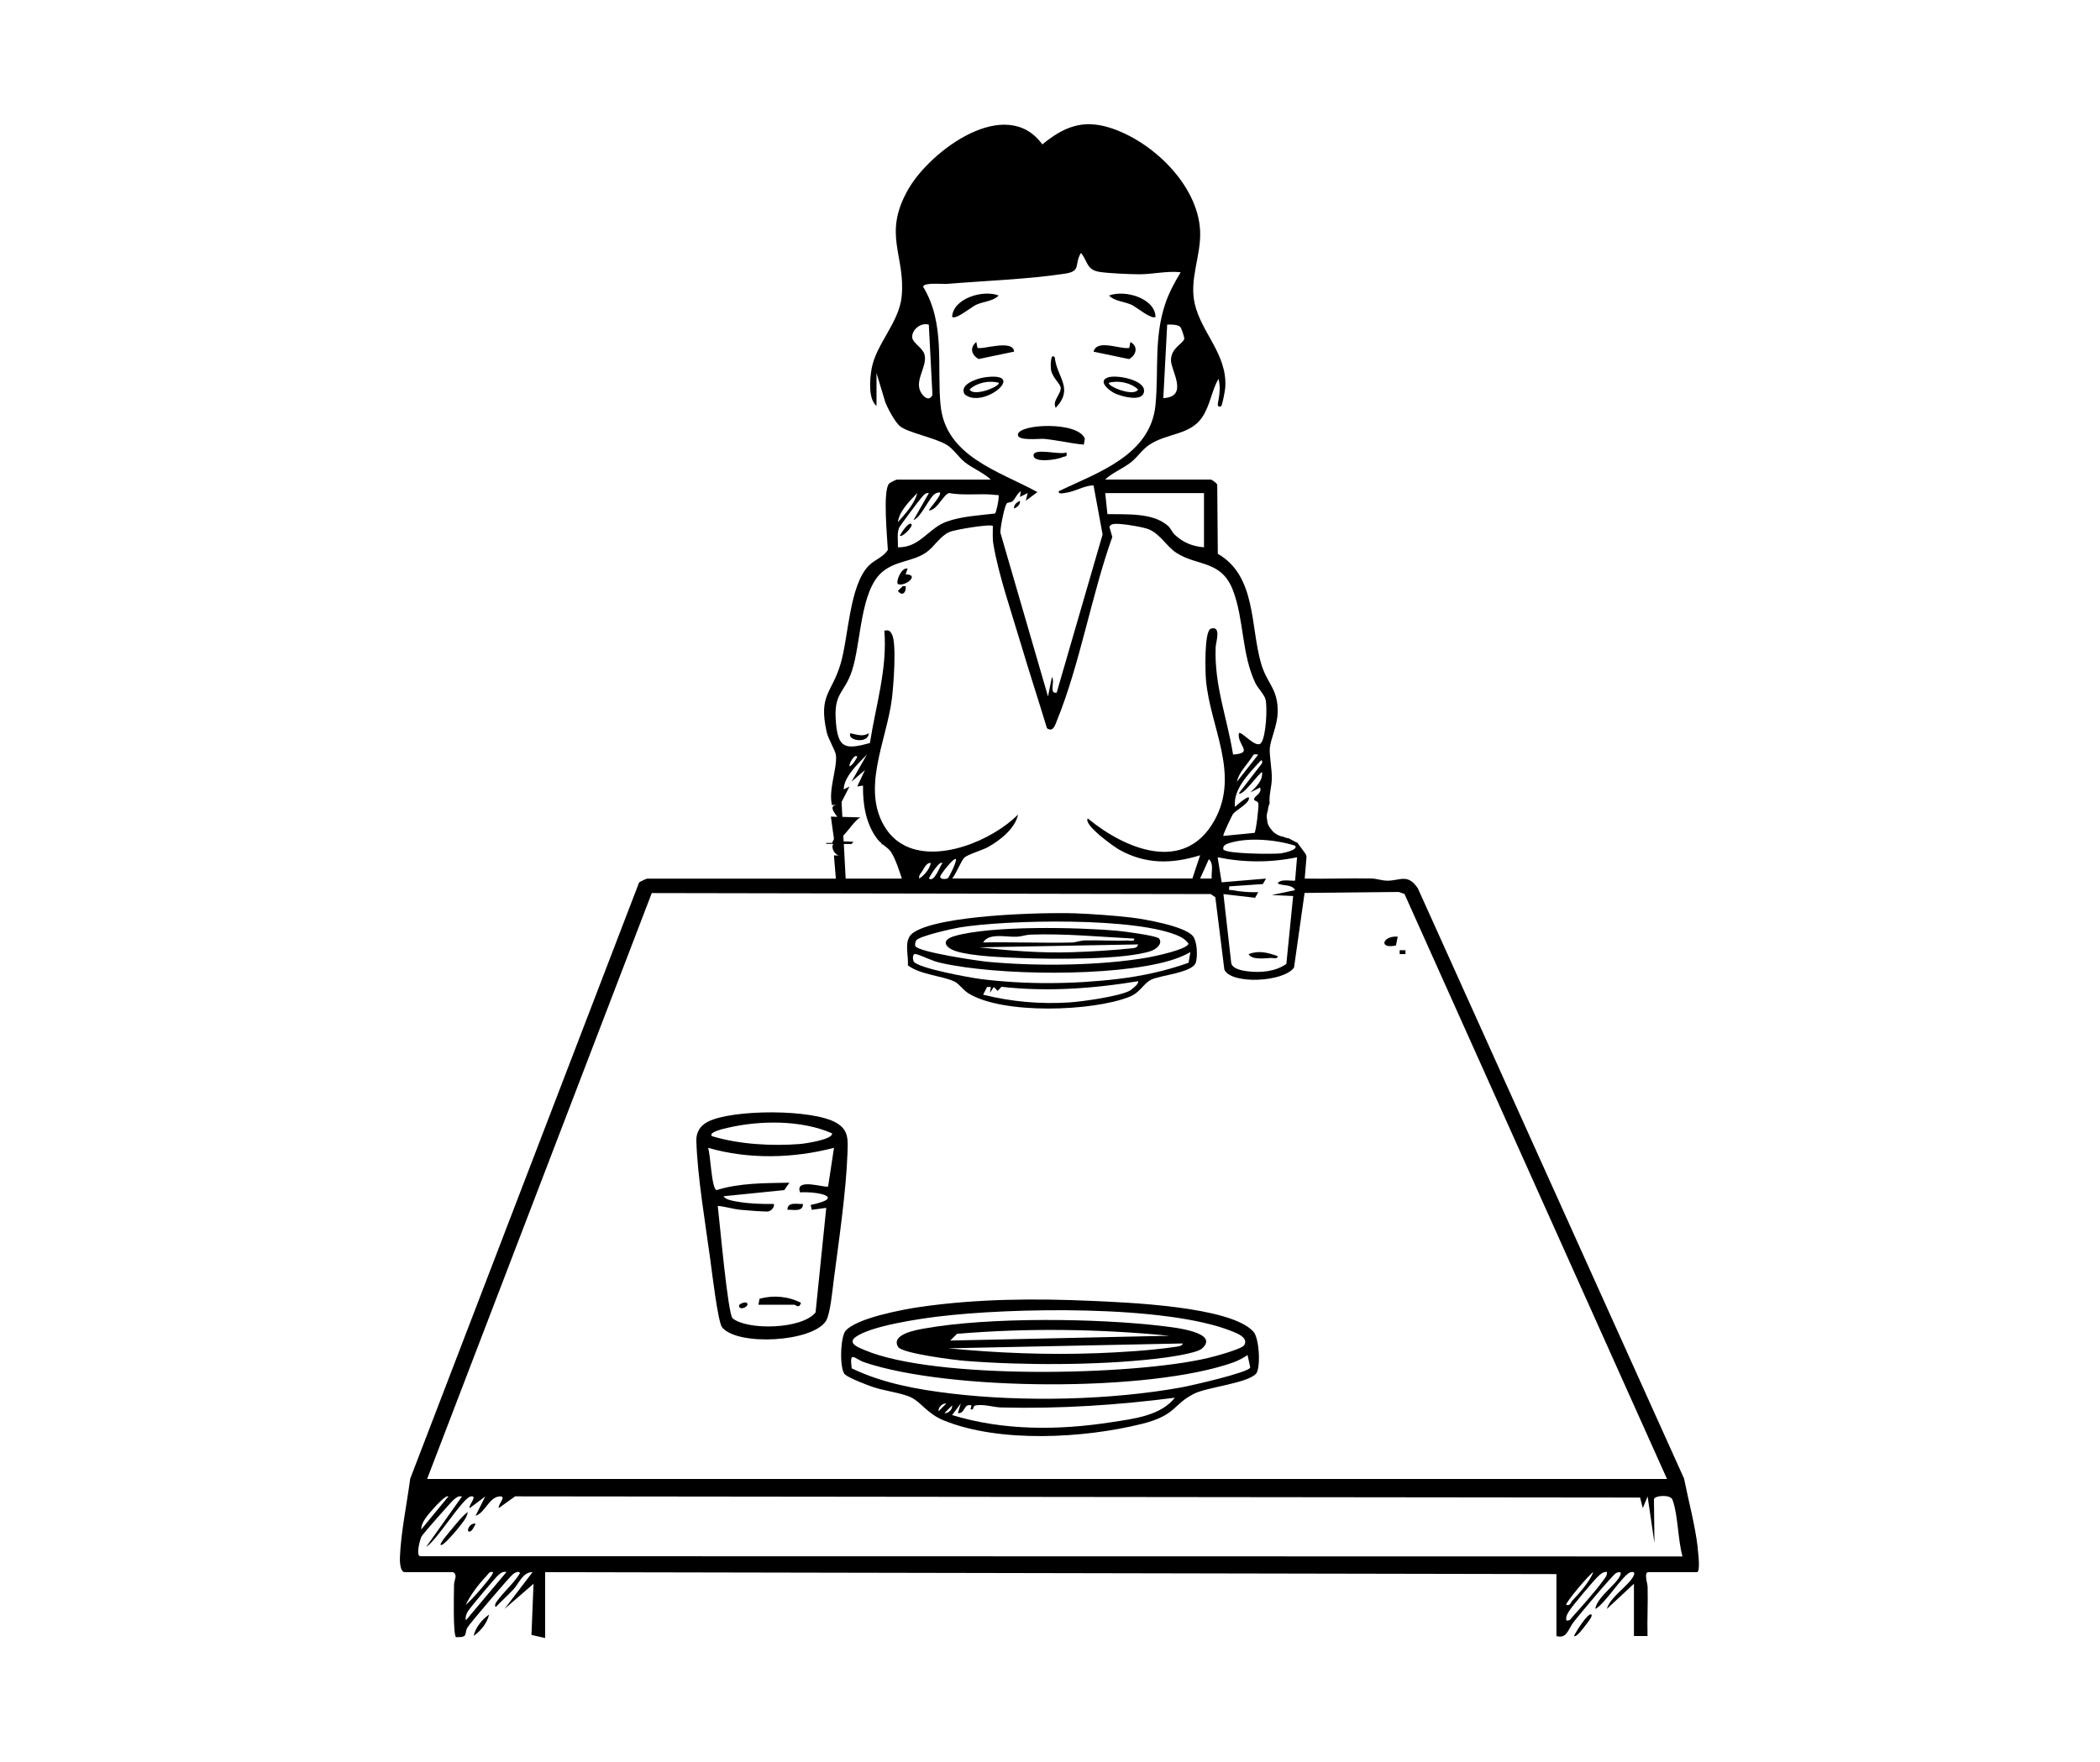 <?xml version="1.0" encoding="UTF-8"?>
<svg id="Capa_1" xmlns="http://www.w3.org/2000/svg" version="1.1" viewBox="0 0 520.85 437.11">
  <!-- Generator: Adobe Illustrator 29.1.0, SVG Export Plug-In . SVG Version: 2.1.0 Build 142)  -->
  <path d="M421.09,384.02c-.65-5.65-2.29-11.65-3.41-17.25l-66.01-146.38c-2.52-3.85-4.54-1.85-7.65-1.92-1.37-.03-2.55-.51-3.82-.54-5.52-.12-11.08.13-16.6.02l.45-5.45c-.04-.11-.08-.22-.11-.33-.03-.12-.08-.22-.12-.34l-2.03-2.77c-.75-.3-1.41-.73-2.13-1.09-.08-.01-.2-.03-.36-.06-.35-.07-.73-.21-1.09-.37l-.36-.05c-.85-.24-1.58-.67-2.21-1.29-.26-.34-.52-.67-.78-1.01-.37-.57-.56-1.19-.59-1.86-.15-.66-.12-1.33.09-1.99.02-.1.07-.19.1-.28,0-.03,0-.07,0-.1.06-.62.21-1.17.44-1.67-.2-2.08.49-4.06.54-6.07.06-2.35-.66-5.93-.5-7.67.21-2.2,1.83-5.47,1.94-8.67.21-6-2.61-7.15-4.1-12.28-2.7-9.3-1.17-21.72-10.74-27.22l-.14-17.14c-.14-.44-1.38-1.28-1.62-1.28h-26.19c1.87-1.77,4.42-2.69,6.48-4.34,1.57-1.25,2.74-3.1,4.41-4.23,4.48-3.04,10.2-2.36,13.23-6.95,1.95-2.96,2.29-6.47,3.99-9.46.58,2.02.23,4.13-.14,6.12-.18.97.62.83.85.6.26-.26.93-3.82.98-4.54.55-8.27-5.88-13.49-7.57-20.81-1.42-6.16,1.64-11.99,1.33-18.15-.58-11.44-12-22.3-22.5-25.55-6.72-2.08-11.37-.12-16.63,4.17-9-12.35-27.68,1.47-33.21,11.06-6.52,11.31-.69,16.42-1.68,26.67-.63,6.48-6.43,11.89-7.47,18-.42,2.49-.88,7.36,1.23,9.16v-8.17l2.17,7.2c.6,1.56,2.41,4.96,3.64,5.98,1.96,1.63,8.72,2.85,11.67,4.67,1.56.96,2.91,3.05,4.4,4.25,2.05,1.64,4.61,2.56,6.48,4.34h-23.31c-.21,0-1.68.73-1.91.97-1.64,1.68-.46,13.52-.33,16.46-1.12,1.84-3.28,2.42-4.75,3.93-4.8,4.93-4.97,17.52-6.95,24.28-2.17,7.39-5.54,7.65-3.48,16.94.43,1.92,2.22,4.61,2.32,5.89.27,3.39-1.91,8.46-1,12.26h1.37c-2.41,0-.66,2.08-.03,2.92l-1.61-.05.77,5.54-.47.98c-.52,0-1,0-1.47,0,.01.08.02.15.03.23.57,0,1.16.01,1.75.02-.7.96.44,2.85,1.52,2.85h-1.37l.48,5.77h-46.85c-.14,0-1.75.76-1.95.94l-56.78,147.93c-.82,6.26-2.31,13.3-2.55,19.57-.03.85.03,3.59,1.2,3.59h12.01c1.19.77.24,1.88.22,3.1-.04,1.84-.28,12.49.49,13.03,3.24.08,1.9-.85,2.87-2.45.65-1.07,10.58-12.73,11.3-13.22.44-.3,1.36-.88,1.7-.22-1.35,2.26-3.39,4.03-5,6.06-.37.46-1.64,1.78-1.01,2.35,1.4-1.48,2.94-2.83,4.33-4.32,1.46-1.56,2.38-4.39,4.79-4.33l-6.96,9.13,7.2-6.24-.51,12.69,3.39.76v-16.34l250.83.48v15.38c2.66.7,2.79-1.61,4.34-3.59,1.23-1.56,9.75-11.79,10.5-12.08.67-.26,1.36-.39,1.02.52-.86,2.29-5.74,5.38-6.24,8.42,2.38-1.1,7.01-8.81,8.88-9.14.63-.11.97.06.72.72-.96,2.47-5.94,5.39-6.72,8.42l6.72-6.25v12.97h3.37c-.11-4.08.13-8.19.02-12.27-.02-.76-.99-3.58.22-3.58h12.01c.93,0,.3-4.94.18-5.95ZM321.2,220.82l-5.76,1.21,5.29.24-1.68,16.83c-2.65,1.93-6.37,2.24-9.56,1.86-1.31-.15-3.93-.61-4.12-2.12l-1.93-17.04,7.85.91.79-1.39c-2.15.07-4.37-.11-6.48-.5-.79-.15-.83.32-.72-.94l8.33-.57.8-1.36-11.01.92-1-6.21c6.56,1.35,13.14,1.36,19.7,0l-.48,5.76c-.28.29-3.66-.59-4.32.73,1.27.7,3.5.12,4.32,1.67ZM321.2,209.78c1.01,1.05-3.03,1.86-3.6,1.92-1.98.2-13.33.16-14.18-.97-.22-1.05.78-1.37,1.52-1.6,4.77-1.48,11.53-.83,16.26.65ZM306.31,200.16c-.55-4.21,3.29-8.11,5.99-11.06.57-.62.84-.8.72.24l-5.76,7.45c.93.83,4.82-4.85,5.76-5.28.25,2.16-1.51,3.68-2.88,5.05l2.4-1.2c.47,1.41-1.13,1.97-1.43,2.65-.39.87.88.42,1,1.4.11.92-.57,6.67-.95,7.2l-7.74.76c-.22-.2,2.17-5.11,2.38-5.42.55-.81,3.36-2.31,3.86-3.47.94-2.18-3.24,1.55-3.35,1.69ZM306.79,193.92c.44-2.26,2.41-4.08,3.72-6.12.55-.86.4-.69,1.57-.61l-5.28,6.72ZM298.62,122.32v13.45c-2.89-.26-5.12-1.14-7.23-3.1-.67-.63-1-1.58-1.66-2.18-3.74-3.39-10.39-2.84-15.06-2.95l-.55-5.22h24.51ZM290.43,89.41c.04,2.61,4.49,8.99-1.9,9.36l.96-18.26c.9,0,2.61-.05,3.25.6.28.28,1.05,2.56.98,2.95-.22,1.15-3.33,2.24-3.29,5.36ZM228.71,97.8c-2.34-3.1,1.31-6.56.62-9.73-.39-1.78-3.02-2.97-3.08-4.42-.09-1.93,2.21-3.72,4.12-3.11l.9,17.44c-.69,1.4-1.77.86-2.55-.18ZM233.27,100.45c-.9-9.85,1.19-20.26-4.31-29.31.1-1.15,4.83-.62,5.98-.72,9.24-.76,20.22-1.16,29.19-2.53,4.17-.64,2.21-2.27,3.97-5.15,1.7,2.02,1.34,4.13,4.44,4.68,2.09.38,7.62.6,9.95.62,3.45.02,6.87-.89,10.35-.5-1.52,2.51-2.93,5.11-3.86,7.91-2.8,8.43-1.57,16.41-2.39,25-1.2,12.47-14.31,16.78-24.01,21.4-.12.84,1.11.49,1.62.42,2.49-.31,4.55-1.79,7.02-1.87l2.25,12.19-11.39,39.23c-1.99.38-.33-2.92-1.19-3.84l-.96,4.8-11.8-40.6c-.1-1.1,1.02-6.77,1.6-7.33.25-.25,1.08-.15,1.52-.62.65-.67,1.03-1.82,1.96-2.39l-.24,1.43,1.92-.96-.47,1.92,2.88-2.16c-9.51-5.2-22.84-8.85-24.02-21.63ZM227.5,122.32c-.62,2.61-3.02,5.2-4.8,7.21.31-2.68,2.95-5.3,4.8-7.21ZM222.96,130.99c.15-.44,4.86-6.72,5.52-7.46.52-.59.99-1.37,1.91-1.21l-3.84,6.72c2.09-.84,4.02-6.01,5.58-6.67,3.21-1.36-1.96,4.07-1.74,4.26,2.11-.07,3.58-4.03,5.04-4.32,3.61.71,8.16,0,11.55.48.71.1.77-.28.71.72-.04.7-.54,3.6-.93,3.88-3.9.47-8.21.67-11.94,2-4.61,1.64-6.6,6.48-12.12,6.38.08-1.6-.27-3.21.26-4.78ZM207.33,179.25c-.65-7.54,2.05-7.05,3.97-12.83,2.31-6.96,1.99-19.98,7.6-24.6,3.32-2.74,7.35-2.47,10.69-4.69,2.09-1.39,3.54-4.13,5.89-5.16,1.35-.59,10.2-2.06,10.77-1.49.02,1.48-.12,2.97.12,4.44,1.21,7.45,4.64,17.41,6.85,24.87,2.06,6.97,4.35,13.9,6.45,20.86,1.52,1.07,1.99-.72,2.46-1.86,5.7-13.96,8.61-31.24,13.75-45.59l-.72-2.5c.34-.69.92-.72,1.6-.75,1.59-.06,6.77.75,8.26,1.39,2.76,1.2,4.37,4.24,6.72,5.78,5.2,3.41,11.22,1.74,14.11,9.43,2.7,7.17,2.08,15.62,5.49,22.86.63,1.33,2.27,2.88,2.56,4.17.45,2.03.13,9.06-1.11,10.71-1.22,1.62-4.92-3.09-5.52-2.4-.5,2.96,3.9,4.93-1.44,5.29-1.49-9.27-4.68-17.04-4.32-26.67.04-1.07,1.5-5.43-1.19-4.55-1.69.55-1.38,10.79-1.21,12.71,1.02,11.75,8.5,23.29,2.12,34.81-7.42,13.38-22.18,7.17-31.43-.44-1.19,1.53,6.46,7,7.84,7.77,6.53,3.63,12.99,3.54,20.02,1.36l-1.92,5.76h-59.58c.95-1.11,2.2-4.35,3.01-5.16.8-.8,4.42-1.84,5.81-2.6,2.93-1.61,6.84-4.63,7.51-8.1-6.31,6.37-20.14,12.25-28.65,7.39.04,0,.08,0,.12,0-.05-.03-.11-.06-.16-.09-.04,0-.07,0-.11,0-1.48-.88-2.8-2.08-3.88-3.68-6.47-9.58.08-21.9,1.39-32.27.39-3.04,1.27-14.04-.03-16.18-.56-.92-.76-.93-1.83-.81.78,9.54-2.14,18.6-3.58,27.9-6.03,1.64-7.87,1.4-8.43-5.08ZM300.54,217.94h-2.88s2.16-4.8,2.16-4.8c1.34,1.18.53,3.25.72,4.8ZM233.75,214.1c-.64.68-1.97,4.91-3.36,3.83.17-.52,2.64-4.54,3.36-3.83ZM227.99,217.94c-.19-.83.42-1.26.77-1.87.36-.62,1.17-2.24,2.1-1.97-.28,1.48-1.62,3.08-2.88,3.84ZM233.27,217.23c.19-.49,3.36-4.68,3.83-4.09.18.76-1.78,4.59-2,4.72-.44.27-2.24.39-1.84-.63ZM209.24,208.72l-.08-1.44c1.29-1.28,3.24-4.26,4.32-4.5l-4.56-.14-.19-3.7,1.96-3.82-1.44.71c.08-3.19,3.58-6.36,5.76-8.65l-3.83,6.73,3.35-2.88-1.92,4.08,1.44-.23c-.08,4.52.67,9.4,3.45,13.13.38.51.82.93,1.27,1.31,0,0,0,0,0,0-.07,0-.16,0-.24,0,.03.04.06.08.1.13.1,0,.2,0,.3,0,.74.61,1.47,1.11,1.88,1.65,1.11,1.45,2.29,5,2.87,6.85h-13.94l-.45-8.59c.62,0,1.25.01,1.88.02.16-.2.34-.39.54-.56-.89-.06-1.73-.09-2.45-.09ZM212.6,187.67c.12.12-1.24,2.4-1.92,2.4-.15-.48,1.18-3.12,1.92-2.4ZM161.66,221.54l138.64.25,1.13.79,2.24,17.94c1.63,3.73,14.65,3.16,17.28-.49l2.62-18.52,23.36-.24,1.42.5,65.11,145.12H105.93l55.73-145.37ZM107.38,374.36c.44-.5,3.28-3.67,3.83-3.13l-6.72,8.17c-.05-1.82,1.72-3.68,2.89-5.03ZM115.54,401.98c-.15-.91.06-1.41.46-2.18.39-.75,7.01-8.63,7.67-9.14.65-.5,1.03-.87,1.95-.69l-10.09,12.01ZM115.54,398.14c.9-2.2,3.39-5.43,5.09-7.16.5-.51.69-1.22,1.63-1,.34.34-2.47,3.56-2.89,4.07-1.12,1.35-2.56,2.87-3.83,4.1ZM397.6,392.12c-1.86,2.54-5.3,6.45-7.49,8.85-.48.53-.71,1.2-1.63,1-.14-.95.25-1.62.74-2.38.87-1.35,6.06-7.55,7.23-8.63.6-.55,1.23-1.11,2.11-1,.11.88-.5,1.51-.97,2.15ZM388.47,398.13c-.39-.37,5.81-7.73,6.72-8.16-.88,2.31-3.42,5.21-5.18,7.06-.47.49-.48,1.36-1.54,1.1ZM104.23,386.06c-1.13-.13-.08-4.15.32-4.92.28-.55,7.49-8.77,8.09-9.21.65-.48,1-.9,1.94-.69l-8.88,12.49c2.57-1.46,9.06-12.17,11.04-12.51,1.95-.33-.71,2.31-.23,2.89l3.84-2.88-2.4,4.8c2.36-.76,3.39-4.68,5.99-4.82,1.88-.1-.53,1.98-.23,2.9l4.05-2.91,279.02.3.67,2.61,1.2-2.88,1.69,11.53-.12-10.84c.17-.96,4.08-1.25,4.59.11,1.39,3.68,1.34,10.07,2.49,14.08l-313.08-.06Z"/>
  <path d="M394.72,400.54c.38.39-1.12,2.16-1.46,2.62-.29.4-2.34,3.21-2.86,2.66.24-.67,3.57-6.05,4.32-5.28Z"/>
  <path d="M117.47,405.82c.44-2.07,2.12-4.13,3.83-5.29-.44,2.07-2.12,4.13-3.83,5.29Z"/>
  <path d="M311.47,340.83c-2.22,2.3-11.94,3.29-15.12,4.82-5.51,2.67-4.44,5.39-13.1,7.56-14.34,3.59-35.29,4.79-49.15-.84-4.14-1.68-5.61-4.52-8.18-5.75-2.18-1.05-6.74-1.62-9.45-2.56-1.58-.55-5.76-2.14-6.88-3.08-1.41-1.18-1.2-9.28.13-10.84,2.71-3.18,14.29-5.32,18.57-5.94,13.94-2.01,28.25-2.12,42.23-1.5,8.56.38,34.79,1.33,40.38,7.67,1.47,1.67,1.84,9.16.58,10.47ZM308.62,333.66c1.02-1.79-1.68-2.87-2.94-3.37-16.52-6.67-55.06-5.9-73.07-3.69-4.89.6-16.59,2.32-20.38,5.06-2.24,1.62.96,2.72,2.31,3.29,17.41,7.33,66.37,6.33,85.05,1.93,1.51-.35,8.46-2.21,9.03-3.21ZM211.24,339.44c7.7,3.71,16.28,5.25,24.73,6.26,17.66,2.11,39.48,1.65,56.98-1.52,2.28-.41,16.83-3.71,17.14-4.94l-.66-3.09c-1.07.7-2.27,1.37-3.48,1.8-20.8,7.45-70.59,7.1-91.55,0-2.48-.84-3.76-3.15-3.16,1.48ZM291.41,346.73c-14.28,1.84-28.59,2.78-43.03,2.42-2.01-.05-4.04-.83-6.27-.54-1.13.15-.25,1.23-1.4,1l.24-.96c-2.01-.61-1.5,2.08-3.37,1.91l.72-2.4-2.16,2.87c12.75,3.9,26.39,3.81,39.49,1.78,5.45-.85,12.23-1.56,15.77-6.09ZM234.71,348.17c-1.03-.1-2.04.96-1.92,1.92l1.92-1.92ZM234.23,350.56c1.03.1,2.04-.96,1.92-1.92l-1.92,1.92Z"/>
  <path d="M179.11,329.29c-1.06-1.26-2.58-14.22-2.96-16.98-1.22-8.95-3.17-20.47-3.44-29.27-.07-2.22.96-3.8,2.89-4.79,6.06-3.09,26.02-3.17,31.89.32,3.06,1.81,2.81,4.24,2.71,7.37-.32,9.55-2.16,21.98-3.42,31.66-.31,2.38-.85,8.42-1.92,10.09-3.39,5.26-21.86,6.25-25.74,1.61ZM176.57,281.84c6.74,2.05,14.85,2.5,21.88,1.95,1.23-.1,8.27-1.14,7.91-2.65-7.57-3.33-17.82-3.24-25.87-1.37-.55.13-4.93,1.03-3.92,2.08ZM206.84,284.74c-10.14,2.64-21.13,2.9-31.23,0,.62,1.47.86,10.35,2.14,10.48,5.78-1.8,12.01-1.71,18.04-1.83l-1.27,1.84-15.06,1.52c.49.95,2.69,1.21,3.66,1.38,2.83.49,5.96.57,8.83.54.16.81-.62,1.63-1.3,1.83-.58.17-6.01-.29-7.1-.4-1.84-.19-3.68-.81-5.53-.95.43,3.41,2.49,26.92,3.7,27.9,3.7,2.98,17.15,2.75,20.56-1.48l2.65-25.94-3.6.49-.26-1.21c8.83-1.86,1.88-3.39-2.63-3.12-1.46-3.76,6.41-1,6.95-1.46l1.46-9.59Z"/>
  <path d="M225.18,239.49c.2-2.62-1.13-6.3,1.2-8.02,6.11-4.5,32.18-5.18,40.31-4.9,4.21.15,9.67.55,13.85,1.04,3.45.41,12.95,2.08,15.22,4.48,1.21,1.27,1.31,5.1.84,6.66-.77,2.57-8.85,3.16-11.09,4.28-1.97.99-2.65,3.15-5.37,4.24-9.12,3.64-31.52,4.44-40-.89-1.31-.82-2.22-2.31-3.38-2.87-3.1-1.49-8.4-1.66-11.59-4.03ZM227.04,234.73c.98,1.48,15.46,3.63,18,3.87,12.01,1.13,27.88.99,39.75-1.09,1.45-.25,10-2.05,9.97-3.47-.63-.78-1.21-1.27-2.13-1.71-10.24-4.91-43.06-4.18-54.67-2.25-1.74.29-10.04,2.14-10.72,3.21-.23.36-.38,1.16-.2,1.44ZM226.62,238.52c1.03,1.67,14.03,4.02,16.56,4.34,10.98,1.4,23,1.31,33.99,0,5.98-.71,11.95-2,17.61-4.02l.47-2.65c-1.67.95-3.43,1.62-5.28,2.16-13.82,3.99-42.62,3.71-56.71.5-2.3-.52-4.08-1.6-6.01-2.16-1.06-.31-.88,1.4-.62,1.83ZM282.28,243.41c-11.13,1.83-22.68,2.67-33.89,1.38l-.94,1.02-.96-.97-.97,1.44.24-1.44h-.95s-.97,1.91-.97,1.91c6.96,1.75,14.19,2.39,21.38,1.92,3.27-.21,12.22-1.49,14.91-2.87.31-.16,2.44-1.69,2.15-2.41Z"/>
  <path d="M346.67,232.36l-.45,2.19c-4.46.94-3.24-2.51.45-2.19Z"/>
  <rect x="347.15" y="235.72" width="1.44" height=".96"/>
  <path d="M225.1,141.06l-.48,1.43c3.65,0-.11,3.12-1.92,2.4-.57-.56.84-4.23,2.4-3.84Z"/>
  <path d="M215.48,181.9c-.12,2.76-5.53,1.76-4.55,0,1.61.31,3,.94,4.55,0Z"/>
  <path d="M224.61,145.39c.24,1.54-.82,2.68-1.91,1.2l1.2-1.2h.71Z"/>
  <path d="M109.29,383.24c-.35-.34,2.47-3.55,2.89-4.07,1.16-1.41,2.38-2.96,3.83-4.1-.17,1.5-1.51,2.91-2.41,4.07-.45.58-3.8,4.6-4.31,4.1Z"/>
  <path d="M117.94,377.96c.07.06-.73,1.51-.95,1.69-1.59,1.29-.98-1.9.95-1.69Z"/>
  <path d="M268.81,110.3c-3.29-.3-6.56-1.11-9.84-1.43-1.17-.11-6.93.65-6.48-1.2.62-2.56,15.01-3.16,16.58,1.18l-.26,1.44Z"/>
  <path d="M286.6,78.59c-.85.84-4.79-2.45-5.92-2.97-1.82-.84-4.31-.89-5.61-2.31,3.84-1.48,11.37.6,11.53,5.28Z"/>
  <path d="M247.68,73.31c-1.3,1.42-3.79,1.47-5.61,2.31-1.12.52-5.07,3.81-5.92,2.97.23-4.57,7.69-6.81,11.53-5.28Z"/>
  <path d="M274.93,93.59c2.22-.67,9.74.76,8.74,3.9-.71,2.21-5.63.82-7.16.09s-4.42-3.13-1.58-3.99ZM275.07,94.93c-.67.83,6.22,3.65,7.2,1.68-1.85-1.71-4.81-2.27-7.2-1.68Z"/>
  <path d="M244.2,93.61c11.02-1.55-.33,8.06-4.94,4.21-1.49-2.45,3.1-3.95,4.94-4.21ZM247.68,94.93c-2.38-.59-5.35-.03-7.2,1.68.97,1.97,7.87-.85,7.2-1.68Z"/>
  <path d="M242.42,86.24c.7.73,8.9-2.27,9.1.99l-8.83,1.84c-1.77-1.09-2.23-2.82-.54-4.24l.26,1.4Z"/>
  <path d="M271.23,87.24c.83-3.24,6.72-.49,8.87-.93l.26-1.47c2.04,1.1,1.46,3.22-.31,4.24l-8.83-1.84Z"/>
  <path d="M261.61,88.68c.54,5.03,4.81,7.62.24,12.49-.98-1.72,1.39-3.41,1.22-5.03-.1-.96-2.03-2.45-2.39-4.37-.11-.59-.22-4.52.93-3.1Z"/>
  <path d="M264.5,112.23c.23,1.25-.23.85-.96,1.18-1.44.66-7.23,1.5-7.2-.46s6.68,0,8.16-.72Z"/>
  <path d="M251.53,126.16c-.16-.87.65-1.58,1.43-1.92.16.87-.65,1.58-1.43,1.92Z"/>
  <path d="M316.87,237.17c.11.84-1.09.45-1.67.47-1.57.06-4.69.55-5.53-.95,2.57-.99,4.75-.37,7.2.48Z"/>
  <path d="M226.06,130.01c.53.52-2.31,3.4-2.88,2.88.25-.55,2.18-3.57,2.88-2.88Z"/>
  <path d="M222.77,334.15c-1.96-3.18,4.68-4.27,6.54-4.6,15.98-2.87,43.17-2.56,59.39-.55,2.27.28,13.9,1.48,9.46,5.5-1.47,1.33-9.43,2.34-11.81,2.6-14.27,1.61-32.78,1.63-47.08.48-2.46-.2-15.52-1.83-16.5-3.43ZM289.97,331.35c-17.48-1.69-35.09-1.94-52.6-.47l-1.7,1.67,54.3-1.19ZM293.33,333.27l-58.15,1.2c12.16,1.18,24.53,1.67,36.78,1.22,5.87-.22,13.37-.67,19.14-1.52.54-.08,2.24-.17,2.22-.9Z"/>
  <path d="M188.1,323.66l.28-1.48c3.44-.95,7.13-.61,10.29,1.01-.49,1.57-1.32.47-1.68.47h-8.89Z"/>
  <path d="M199.15,298.67c.03,2.06-2.42,1.37-3.84,1.44-.03-2.06,2.42-1.37,3.84-1.44Z"/>
  <path d="M185.21,323.18c.92.85-1.92,2.15-1.91.72,0-.49,1.59-1.02,1.91-.72Z"/>
  <path d="M287.52,232.88c.88,1.26-.78,2.59-1.95,3-6.62,2.29-24.89,2.07-32.37,1.78-4.29-.17-12.17-.44-16.08-1.7-2.79-.9-3.81-2.76-.38-3.75,9.15-2.65,30.64-2.2,40.51-1.3,1.51.14,9.75,1.19,10.29,1.96ZM281.32,232.84c-8.56-.44-17.13-1.29-25.73-.99-1.13.04-2.19.45-3.32.52-2.64.15-7.02-1.05-8.43,1.42,7.28-.13,14.6.18,21.88.02,1.14-.02,2.19-.49,3.32-.52,3.52-.1,7.08.16,10.6.02.59-.02,1.79.36,1.67-.48ZM282.28,234.28l-39.41.72c7.57.84,15.21,1.46,22.85,1.22,4.55-.14,10.38-.48,14.89-.96.72-.08,1.48-.11,1.66-.97Z"/>
</svg>